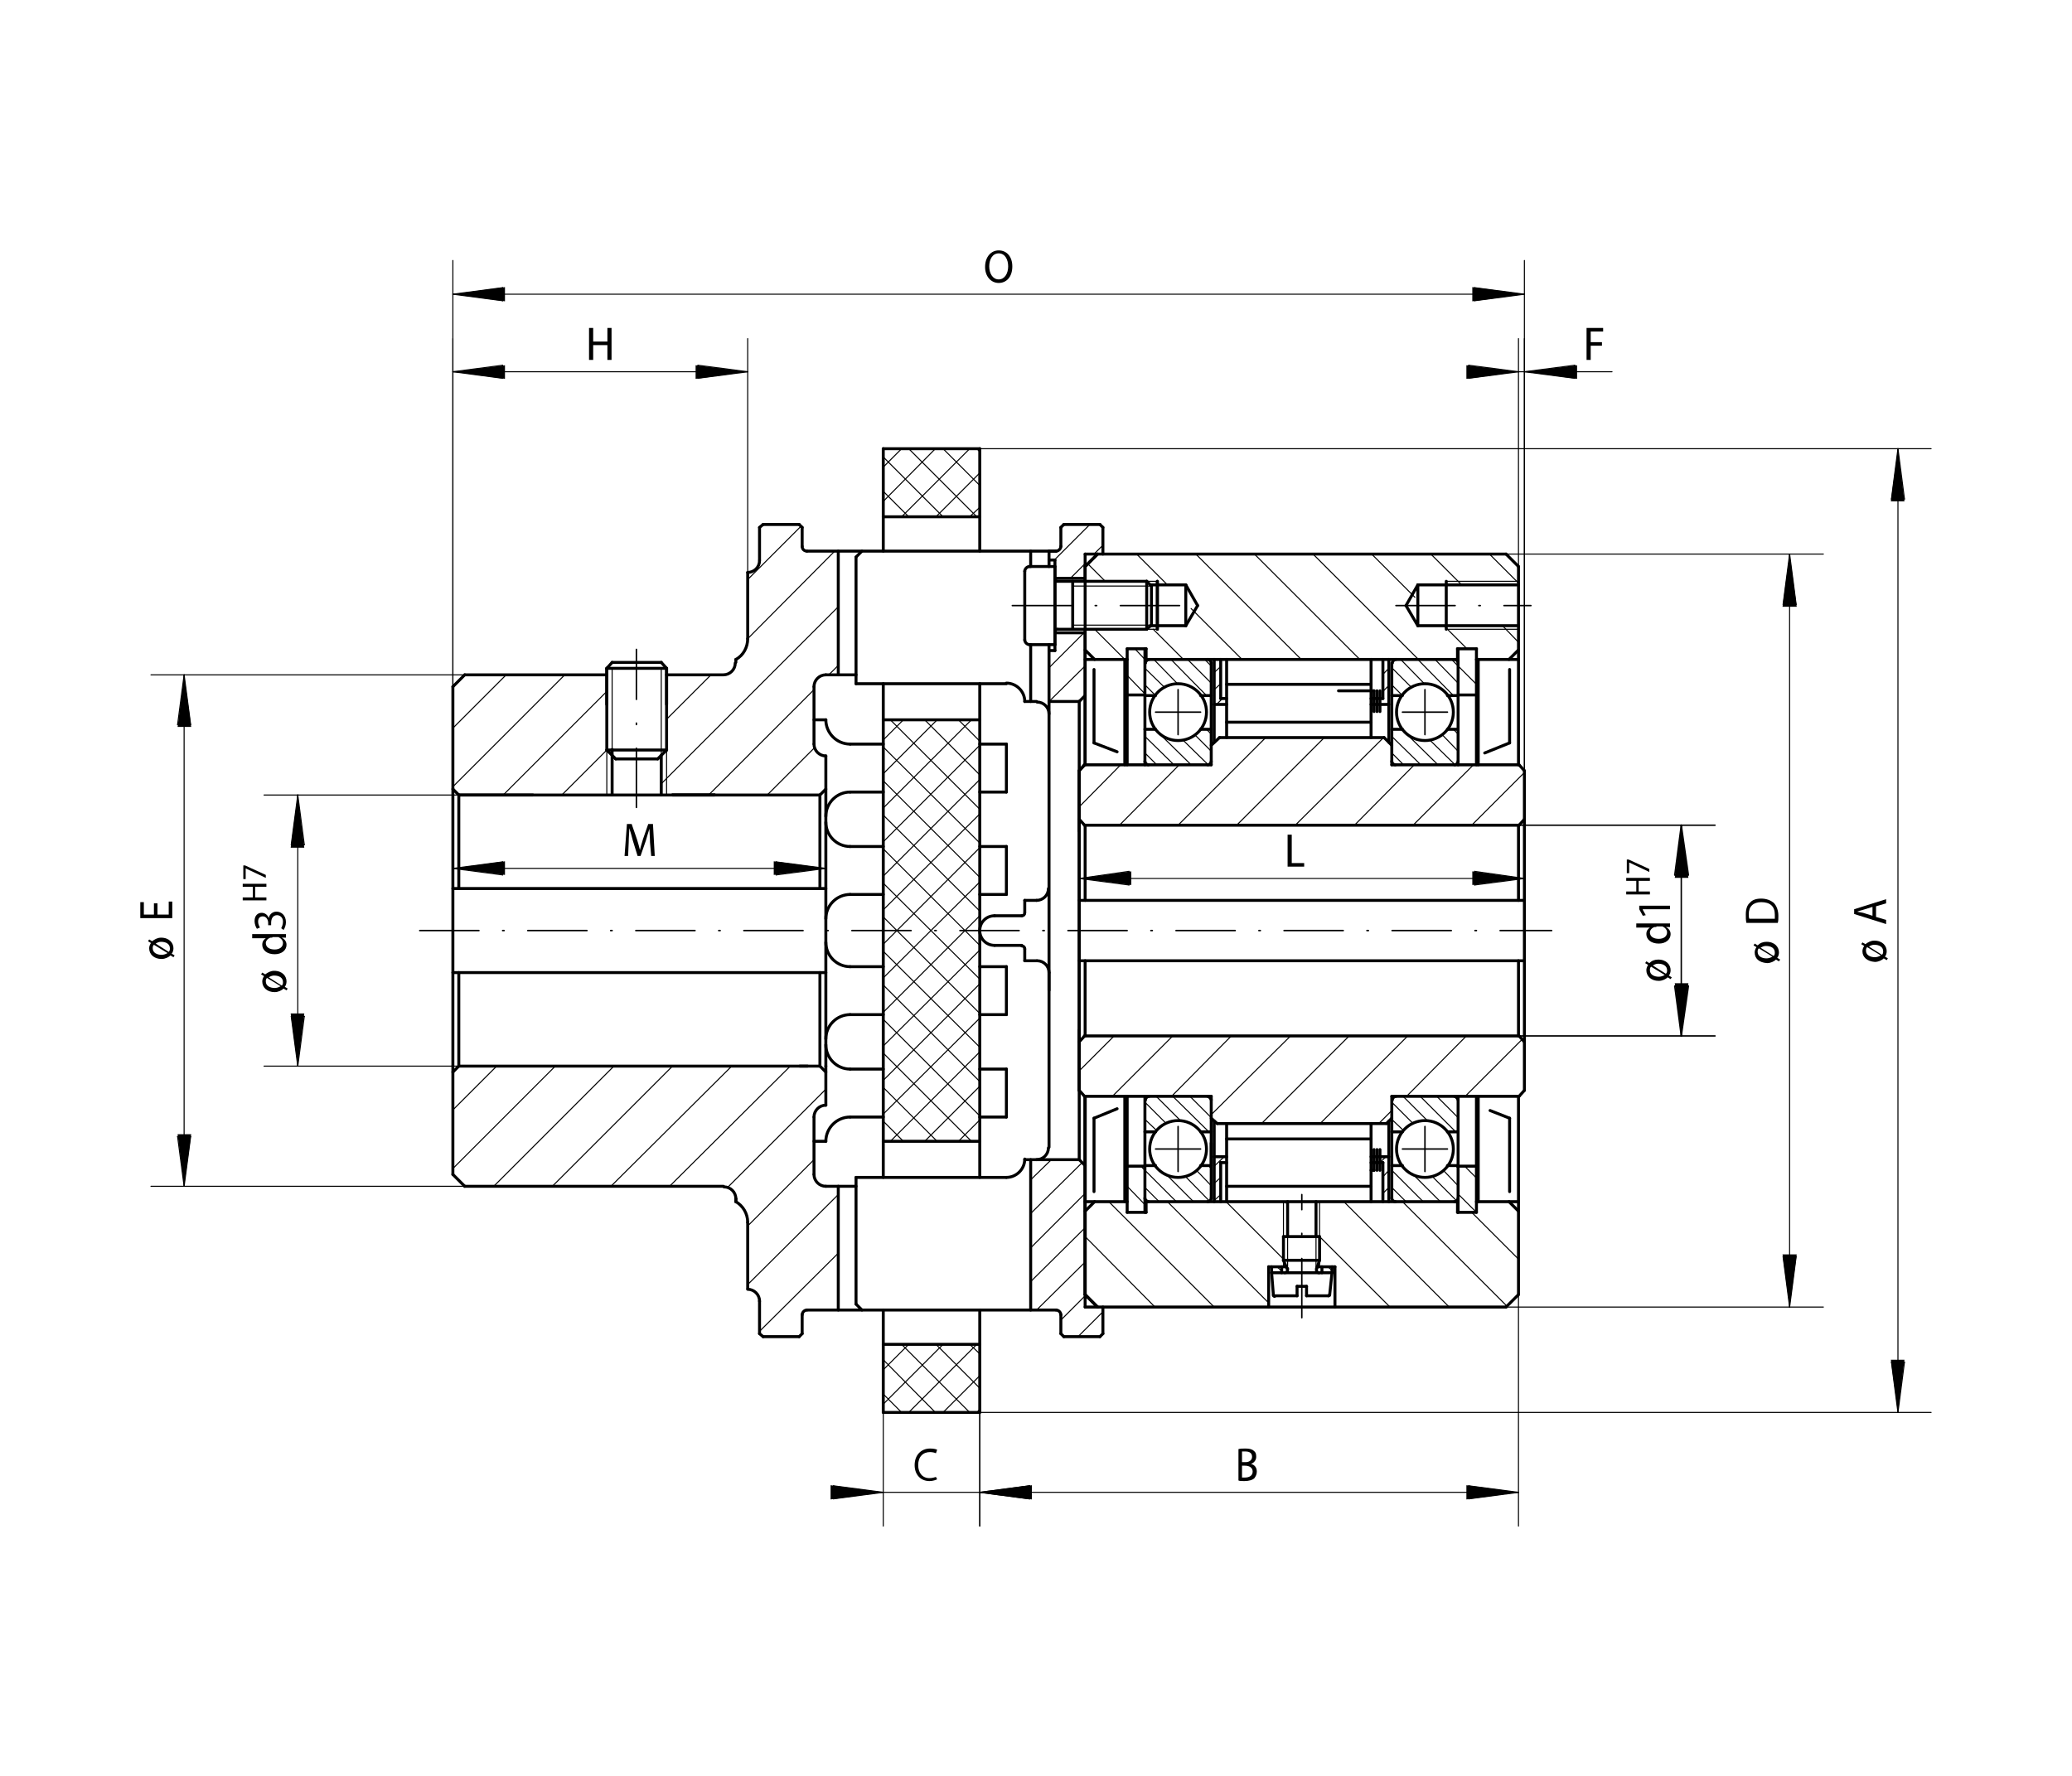 <?xml version="1.0" encoding="utf-8"?>
<!-- Generator: Adobe Illustrator 16.0.4, SVG Export Plug-In . SVG Version: 6.00 Build 0)  -->
<!DOCTYPE svg PUBLIC "-//W3C//DTD SVG 1.1//EN" "http://www.w3.org/Graphics/SVG/1.1/DTD/svg11.dtd">
<svg version="1.1" id="Ebene_1" xmlns="http://www.w3.org/2000/svg" xmlns:xlink="http://www.w3.org/1999/xlink" x="0px" y="0px"
	 width="350px" height="300px" viewBox="122.5 271 350 300" style="enable-background:new 122.5 271 350 300;" xml:space="preserve"
	>
<style type="text/css">
<![CDATA[
	.st0{fill:none;stroke:#000000;stroke-width:0.176;stroke-linecap:round;stroke-linejoin:round;}
	.st1{fill:none;stroke:#000000;stroke-width:0.25;stroke-linecap:round;stroke-linejoin:round;stroke-dasharray:10,4,0.25,4;}
	.st2{fill:none;stroke:#000000;stroke-width:0.24;stroke-linecap:round;stroke-linejoin:round;}
	.st3{fill:none;stroke:#000000;stroke-width:0.5;stroke-linecap:round;stroke-linejoin:round;}
]]>
</style>
<g id="_x0032_00">
	<line class="st3" x1="316.1" y1="382.4" x2="368.7" y2="382.4"/>
	<line class="st3" x1="368.8" y1="388.4" x2="371.9" y2="388.4"/>
	<line class="st3" x1="312.9" y1="388.4" x2="315.9" y2="388.4"/>
	<line class="st3" x1="315.9" y1="400.2" x2="315.9" y2="380.6"/>
	<line class="st3" x1="368.8" y1="400.2" x2="368.8" y2="380.6"/>
	<line class="st3" x1="305.8" y1="382.4" x2="312.9" y2="382.4"/>
	<line class="st3" x1="312.9" y1="380.6" x2="316.1" y2="380.6"/>
	<line class="st3" x1="368.7" y1="380.6" x2="371.9" y2="380.6"/>
	<line class="st3" x1="316.1" y1="382.6" x2="316.1" y2="380.6"/>
	<line class="st3" x1="368.7" y1="382.6" x2="368.7" y2="380.6"/>
	<line class="st3" x1="312.9" y1="400.2" x2="312.9" y2="380.6"/>
	<line class="st3" x1="371.9" y1="400.2" x2="371.9" y2="380.6"/>
	<line class="st3" x1="377.4" y1="382.4" x2="379" y2="380.8"/>
	<line class="st3" x1="305.8" y1="380.8" x2="307.4" y2="382.4"/>
	<line class="st3" x1="305.8" y1="366.7" x2="307.9" y2="364.6"/>
	<line class="st3" x1="371.9" y1="382.4" x2="379" y2="382.4"/>
	<line class="st3" x1="305.8" y1="364.6" x2="376.9" y2="364.6"/>
	<line class="st3" x1="304.8" y1="401.2" x2="305.7" y2="400.2"/>
	<line class="st3" x1="356.3" y1="395.6" x2="357.6" y2="396.9"/>
	<line class="st3" x1="379.1" y1="400.2" x2="380" y2="401.2"/>
	<line class="st3" x1="305.7" y1="400.2" x2="327.1" y2="400.2"/>
	<line class="st3" x1="327.1" y1="400.2" x2="327.1" y2="383"/>
	<line class="st3" x1="357.6" y1="400.2" x2="357.6" y2="383"/>
	<line class="st3" x1="328.5" y1="395.6" x2="356.3" y2="395.6"/>
	<line class="st3" x1="357.6" y1="400.2" x2="379.1" y2="400.2"/>
	<line class="st1" x1="193.4" y1="428.2" x2="384.6" y2="428.2"/>
	<line class="st3" x1="304.8" y1="411.4" x2="304.8" y2="401.2"/>
	<line class="st3" x1="380" y1="446" x2="380" y2="410.4"/>
	<line class="st3" x1="367" y1="388.5" x2="368.8" y2="388.5"/>
	<line class="st3" x1="357.6" y1="388.5" x2="359.4" y2="388.5"/>
	<line class="st3" x1="367" y1="394.2" x2="368.8" y2="394.2"/>
	<line class="st3" x1="357.6" y1="394.2" x2="359.4" y2="394.2"/>
	<line class="st1" x1="359.4" y1="391.3" x2="367" y2="391.3"/>
	<line class="st1" x1="363.2" y1="395.1" x2="363.2" y2="387.5"/>
	<path class="st3" d="M368.8,383c0-0.3-0.3-0.6-0.6-0.6"/>
	<path class="st3" d="M358.3,382.4c-0.3,0-0.6,0.3-0.6,0.6"/>
	<path class="st3" d="M368.2,400.2c0.3,0,0.6-0.3,0.6-0.6"/>
	<path class="st3" d="M357.6,399.6c0,0.3,0.3,0.6,0.6,0.6"/>
	<circle class="st3" cx="363.2" cy="391.3" r="4.8"/>
	<line class="st3" x1="325.3" y1="388.5" x2="327.1" y2="388.5"/>
	<line class="st3" x1="315.9" y1="388.5" x2="317.7" y2="388.5"/>
	<line class="st3" x1="325.3" y1="394.2" x2="327.1" y2="394.2"/>
	<line class="st3" x1="315.9" y1="394.2" x2="317.7" y2="394.2"/>
	<line class="st1" x1="317.7" y1="391.3" x2="325.3" y2="391.3"/>
	<line class="st1" x1="321.5" y1="395.1" x2="321.5" y2="387.5"/>
	<path class="st3" d="M327.1,383c0-0.3-0.3-0.6-0.6-0.6"/>
	<path class="st3" d="M316.6,382.4c-0.3,0-0.6,0.3-0.6,0.6"/>
	<path class="st3" d="M326.5,400.2c0.3,0,0.6-0.3,0.6-0.6"/>
	<path class="st3" d="M315.9,399.6c0,0.3,0.3,0.6,0.6,0.6"/>
	<circle class="st3" cx="321.5" cy="391.3" r="4.8"/>
	<line class="st3" x1="312.5" y1="400.2" x2="312.5" y2="382.4"/>
	<line class="st3" x1="357.1" y1="396.4" x2="357.1" y2="382.4"/>
	<line class="st3" x1="327.6" y1="396.4" x2="327.6" y2="382.4"/>
	<line class="st3" x1="356.1" y1="389" x2="356.1" y2="382.4"/>
	<line class="st3" x1="327.6" y1="390" x2="329.7" y2="390"/>
	<line class="st3" x1="328.7" y1="389" x2="329.7" y2="389"/>
	<line class="st3" x1="354.1" y1="395.6" x2="354.1" y2="382.4"/>
	<line class="st3" x1="329.7" y1="395.6" x2="329.7" y2="382.4"/>
	<line class="st3" x1="354.1" y1="389" x2="356.1" y2="389"/>
	<line class="st3" x1="354.1" y1="390" x2="357.1" y2="390"/>
	<line class="st3" x1="329.7" y1="393" x2="354.1" y2="393"/>
	<line class="st3" x1="355.6" y1="391.2" x2="355.6" y2="387.7"/>
	<line class="st3" x1="328.7" y1="389" x2="328.7" y2="382.4"/>
	<line class="st3" x1="348.6" y1="387.7" x2="354.6" y2="387.7"/>
	<line class="st3" x1="357.6" y1="456.2" x2="379.1" y2="456.2"/>
	<line class="st3" x1="357.6" y1="473.4" x2="357.6" y2="456.2"/>
	<line class="st3" x1="327.1" y1="473.4" x2="327.1" y2="456.2"/>
	<line class="st3" x1="305.7" y1="456.2" x2="327.1" y2="456.2"/>
	<line class="st3" x1="379.1" y1="456.2" x2="380" y2="455.2"/>
	<line class="st3" x1="356.7" y1="460.8" x2="357.6" y2="459.9"/>
	<line class="st3" x1="304.8" y1="455.2" x2="305.7" y2="456.2"/>
	<line class="st3" x1="305.8" y1="489.7" x2="305.8" y2="456.2"/>
	<line class="st3" x1="379" y1="489.7" x2="379" y2="456.2"/>
	<line class="st3" x1="305.8" y1="491.8" x2="376.9" y2="491.8"/>
	<line class="st3" x1="371.9" y1="474" x2="379" y2="474"/>
	<line class="st3" x1="305.8" y1="489.7" x2="307.9" y2="491.8"/>
	<line class="st3" x1="305.8" y1="475.6" x2="307.4" y2="474"/>
	<line class="st3" x1="377.4" y1="474" x2="379" y2="475.6"/>
	<line class="st3" x1="371.9" y1="475.8" x2="371.9" y2="456.2"/>
	<line class="st3" x1="312.9" y1="475.8" x2="312.9" y2="456.2"/>
	<line class="st3" x1="368.7" y1="475.8" x2="368.7" y2="473.8"/>
	<line class="st3" x1="316.1" y1="475.8" x2="316.1" y2="473.8"/>
	<line class="st3" x1="368.7" y1="475.8" x2="371.9" y2="475.8"/>
	<line class="st3" x1="312.9" y1="475.8" x2="316.1" y2="475.8"/>
	<line class="st3" x1="305.8" y1="474" x2="312.9" y2="474"/>
	<line class="st3" x1="368.8" y1="475.8" x2="368.8" y2="456.2"/>
	<line class="st3" x1="315.9" y1="475.8" x2="315.9" y2="456.2"/>
	<line class="st3" x1="312.9" y1="468" x2="315.9" y2="468"/>
	<line class="st3" x1="368.8" y1="468" x2="371.9" y2="468"/>
	<line class="st3" x1="316.1" y1="474" x2="368.8" y2="474"/>
	<line class="st3" x1="367" y1="467.9" x2="368.8" y2="467.9"/>
	<line class="st3" x1="357.6" y1="467.9" x2="359.4" y2="467.9"/>
	<line class="st3" x1="367" y1="462.2" x2="368.8" y2="462.2"/>
	<line class="st3" x1="357.6" y1="462.2" x2="359.4" y2="462.2"/>
	<line class="st1" x1="359.4" y1="465.1" x2="367" y2="465.1"/>
	<line class="st1" x1="363.2" y1="468.9" x2="363.2" y2="461.3"/>
	<path class="st3" d="M368.2,474c0.3,0,0.6-0.3,0.6-0.6"/>
	<path class="st3" d="M368.8,456.8c0-0.3-0.3-0.6-0.6-0.6"/>
	<path class="st3" d="M358.3,456.2c-0.3,0-0.6,0.3-0.6,0.6"/>
	<circle class="st3" cx="363.2" cy="465.1" r="4.8"/>
	<line class="st3" x1="325.3" y1="467.9" x2="327.1" y2="467.9"/>
	<line class="st3" x1="315.9" y1="467.9" x2="317.7" y2="467.9"/>
	<line class="st3" x1="325.3" y1="462.2" x2="327.1" y2="462.2"/>
	<line class="st3" x1="315.9" y1="462.2" x2="317.7" y2="462.2"/>
	<line class="st1" x1="317.7" y1="465.1" x2="325.3" y2="465.1"/>
	<line class="st1" x1="321.5" y1="468.9" x2="321.5" y2="461.3"/>
	<path class="st3" d="M326.5,474c0.3,0,0.6-0.3,0.6-0.6"/>
	<path class="st3" d="M315.9,473.4c0,0.3,0.3,0.6,0.6,0.6"/>
	<path class="st3" d="M327.1,456.8c0-0.3-0.3-0.6-0.6-0.6"/>
	<path class="st3" d="M316.6,456.2c-0.3,0-0.6,0.3-0.6,0.6"/>
	<circle class="st3" cx="321.5" cy="465.1" r="4.8"/>
	<line class="st3" x1="312.5" y1="474" x2="312.5" y2="456.2"/>
	<line class="st3" x1="305.8" y1="491.8" x2="305.8" y2="456.2"/>
	<line class="st3" x1="327.6" y1="474" x2="327.6" y2="460.4"/>
	<line class="st3" x1="357.1" y1="474" x2="357.1" y2="460.4"/>
	<line class="st3" x1="328.7" y1="474" x2="328.7" y2="467.4"/>
	<line class="st3" x1="356.1" y1="474" x2="356.1" y2="467.4"/>
	<line class="st3" x1="327.6" y1="466.4" x2="329.7" y2="466.4"/>
	<line class="st3" x1="328.7" y1="467.4" x2="329.7" y2="467.4"/>
	<line class="st3" x1="329.7" y1="474" x2="329.7" y2="460.8"/>
	<line class="st3" x1="354.1" y1="467.4" x2="356.1" y2="467.4"/>
	<line class="st3" x1="354.1" y1="466.4" x2="357.1" y2="466.4"/>
	<line class="st3" x1="329.7" y1="471.4" x2="354.1" y2="471.4"/>
	<line class="st3" x1="329.7" y1="463.4" x2="354.1" y2="463.4"/>
	<line class="st3" x1="355.6" y1="468.7" x2="355.6" y2="465.2"/>
	<line class="st3" x1="327.1" y1="467.6" x2="327.1" y2="464.1"/>
	<line class="st3" x1="372.2" y1="474" x2="372.2" y2="456.2"/>
	<line class="st3" x1="372.2" y1="400.2" x2="372.2" y2="382.4"/>
	<line class="st3" x1="379" y1="400.2" x2="379" y2="366.7"/>
	<line class="st3" x1="305.8" y1="400.2" x2="305.8" y2="366.7"/>
	<line class="st3" x1="377.5" y1="396.5" x2="377.5" y2="384.1"/>
	<line class="st3" x1="373.3" y1="398.2" x2="377.5" y2="396.5"/>
	<line class="st3" x1="307.3" y1="396.5" x2="307.3" y2="384.1"/>
	<line class="st3" x1="307.3" y1="396.5" x2="311.2" y2="398"/>
	<line class="st3" x1="377.5" y1="472.3" x2="377.5" y2="459.9"/>
	<line class="st3" x1="374.2" y1="458.6" x2="377.5" y2="459.9"/>
	<line class="st3" x1="307.3" y1="459.9" x2="311.2" y2="458.3"/>
	<line class="st3" x1="307.3" y1="472.3" x2="307.3" y2="459.9"/>
	<line class="st3" x1="305.7" y1="410.4" x2="379.1" y2="410.4"/>
	<line class="st3" x1="304.8" y1="423.1" x2="380" y2="423.1"/>
	<line class="st3" x1="379.1" y1="410.4" x2="380" y2="409.4"/>
	<line class="st3" x1="304.8" y1="409.4" x2="305.7" y2="410.4"/>
	<line class="st3" x1="379.1" y1="446" x2="380" y2="447"/>
	<line class="st3" x1="305.7" y1="446" x2="379.1" y2="446"/>
	<line class="st3" x1="304.8" y1="433.3" x2="380" y2="433.3"/>
	<line class="st3" x1="304.8" y1="447" x2="305.7" y2="446"/>
	<line class="st3" x1="336.8" y1="491.8" x2="336.8" y2="485"/>
	<line class="st3" x1="348" y1="491.8" x2="348" y2="485"/>
	<line class="st3" x1="337.3" y1="486" x2="347.5" y2="486"/>
	<line class="st3" x1="337.3" y1="486" x2="337.3" y2="485"/>
	<line class="st3" x1="347.5" y1="486" x2="347.5" y2="485"/>
	<line class="st3" x1="339" y1="486" x2="339" y2="485"/>
	<line class="st3" x1="345.8" y1="486" x2="345.8" y2="485"/>
	<line class="st3" x1="345" y1="485" x2="348" y2="485"/>
	<line class="st3" x1="345.4" y1="483.9" x2="345.4" y2="479.9"/>
	<line class="st0" x1="344.8" y1="485.5" x2="344.8" y2="479.9"/>
	<line class="st3" x1="339.3" y1="483.9" x2="339.3" y2="479.9"/>
	<line class="st0" x1="340" y1="485.5" x2="340" y2="479.9"/>
	<line class="st1" x1="342.4" y1="493.6" x2="342.4" y2="472.8"/>
	<line class="st3" x1="339.3" y1="479.9" x2="345.4" y2="479.9"/>
	<line class="st3" x1="337.8" y1="489.9" x2="341.6" y2="489.9"/>
	<line class="st3" x1="343.2" y1="489.9" x2="346.9" y2="489.9"/>
	<line class="st3" x1="343.2" y1="489.9" x2="343.2" y2="488.3"/>
	<line class="st3" x1="341.6" y1="489.9" x2="341.6" y2="488.3"/>
	<line class="st3" x1="341.6" y1="488.3" x2="343.2" y2="488.3"/>
	<line class="st3" x1="339.3" y1="483.9" x2="345.4" y2="483.9"/>
	<path class="st3" d="M344.9,485.3c-0.1,0.3,0,0.6,0.3,0.7c0.1,0,0.1,0,0.2,0"/>
	<path class="st3" d="M339.5,486c0.3,0,0.5-0.2,0.5-0.5c0-0.1,0-0.1,0-0.2"/>
	<line class="st3" x1="344.9" y1="485.3" x2="345.4" y2="483.9"/>
	<line class="st3" x1="339.3" y1="483.9" x2="339.9" y2="485.3"/>
	<line class="st3" x1="337.3" y1="486" x2="337.6" y2="489.8"/>
	<line class="st3" x1="347.1" y1="489.8" x2="347.5" y2="486"/>
	<path class="st3" d="M346.9,489.9c0.1,0,0.2-0.1,0.2-0.2"/>
	<path class="st3" d="M337.6,489.8c0,0.1,0.1,0.2,0.2,0.2"/>
	<line class="st3" x1="336.8" y1="485" x2="339.8" y2="485"/>
	<line class="st0" x1="339.3" y1="479.9" x2="339.3" y2="474"/>
	<line class="st3" x1="340" y1="479.9" x2="340" y2="474"/>
	<line class="st3" x1="344.8" y1="479.9" x2="344.8" y2="474"/>
	<line class="st0" x1="345.4" y1="479.9" x2="345.4" y2="474"/>
	<line class="st0" x1="345.4" y1="485" x2="345.4" y2="483.9"/>
	<line class="st0" x1="339.3" y1="485" x2="339.3" y2="483.9"/>
	<g>
		<path d="M397.2,421.6h1.7v-1.8h-1.7v-0.5h4v0.5h-1.9v1.8h1.9v0.5h-4V421.6z"/>
		<path d="M397.3,416.2h0.3l3.5,1.6v0.5l-3.4-1.6h0v1.8h-0.4V416.2z"/>
	</g>
	<line class="st3" x1="304.8" y1="455.2" x2="304.8" y2="445"/>
	<line class="st3" x1="329.7" y1="386.6" x2="354.1" y2="386.6"/>
	<line class="st3" x1="327.1" y1="396.9" x2="328.5" y2="395.6"/>
	<line class="st3" x1="327.1" y1="459.9" x2="328.1" y2="460.8"/>
	<line class="st3" x1="354.1" y1="474" x2="354.1" y2="460.8"/>
	<path class="st3" d="M357.6,473.4c0,0.3,0.3,0.6,0.6,0.6"/>
	<line class="st3" x1="328.1" y1="460.8" x2="356.7" y2="460.8"/>
	<line class="st3" x1="380" y1="455.2" x2="380" y2="446"/>
	<line class="st3" x1="380" y1="410.4" x2="380" y2="401.2"/>
	<line class="st3" x1="376.9" y1="364.6" x2="379" y2="366.7"/>
	<line class="st3" x1="376.9" y1="491.8" x2="379" y2="489.7"/>
	<line class="st3" x1="316.8" y1="369.8" x2="322.8" y2="369.8"/>
	<line class="st3" x1="316.8" y1="376.7" x2="322.8" y2="376.7"/>
	<line class="st3" x1="318" y1="377.3" x2="318" y2="369.2"/>
	<line class="st3" x1="322.8" y1="376.7" x2="322.8" y2="369.8"/>
	<line class="st3" x1="322.8" y1="369.8" x2="324.8" y2="373.3"/>
	<line class="st3" x1="322.8" y1="376.7" x2="324.8" y2="373.3"/>
	<line class="st0" x1="366.8" y1="369.2" x2="379" y2="369.2"/>
	<line class="st3" x1="362" y1="369.8" x2="379" y2="369.8"/>
	<line class="st3" x1="366.8" y1="377.3" x2="366.8" y2="369.2"/>
	<line class="st3" x1="362" y1="376.7" x2="362" y2="369.8"/>
	<line class="st3" x1="360" y1="373.3" x2="362" y2="369.8"/>
	<line class="st3" x1="360" y1="373.3" x2="362" y2="376.7"/>
	<line class="st1" x1="358.3" y1="373.3" x2="381.1" y2="373.3"/>
	<line class="st3" x1="362" y1="376.7" x2="379" y2="376.7"/>
	<line class="st0" x1="366.8" y1="377.3" x2="379" y2="377.3"/>
	<path class="st3" d="M260,396.7c0,1.1,0.9,2,2,2"/>
	<path class="st3" d="M246.8,382.4c1.3-0.7,2-2.1,2-3.5"/>
	<line class="st3" x1="262" y1="457.7" x2="262" y2="451.1"/>
	<path class="st3" d="M262,457.7c-1.1,0-2,0.9-2,2"/>
	<path class="st3" d="M248.8,367.7c1.1,0,2-0.9,2-2"/>
	<path class="st3" d="M250.8,490.8c0-1.1-0.9-2-2-2"/>
	<line class="st3" x1="201" y1="385" x2="225" y2="385"/>
	<line class="st3" x1="246.8" y1="382.9" x2="246.8" y2="382.4"/>
	<line class="st3" x1="199" y1="387" x2="201" y2="385"/>
	<line class="st3" x1="199" y1="469.4" x2="199" y2="451.1"/>
	<line class="st3" x1="201" y1="471.4" x2="244.7" y2="471.4"/>
	<line class="st3" x1="246.8" y1="474" x2="246.8" y2="473.5"/>
	<line class="st3" x1="199" y1="469.4" x2="201" y2="471.4"/>
	<path class="st3" d="M246.8,473.5c0-1.1-0.9-2-2-2"/>
	<path class="st3" d="M248.8,477.5c0-1.5-0.8-2.8-2-3.5"/>
	<line class="st3" x1="248.8" y1="488.7" x2="248.8" y2="477.5"/>
	<line class="st3" x1="250.8" y1="365.6" x2="250.8" y2="360.1"/>
	<line class="st3" x1="258" y1="363.3" x2="258" y2="360.1"/>
	<line class="st3" x1="251.4" y1="359.6" x2="257.5" y2="359.6"/>
	<line class="st3" x1="258.8" y1="364.1" x2="300.9" y2="364.1"/>
	<line class="st3" x1="250.8" y1="360.1" x2="251.4" y2="359.6"/>
	<line class="st3" x1="257.5" y1="359.6" x2="258" y2="360.1"/>
	<line class="st3" x1="258.8" y1="492.3" x2="300.9" y2="492.3"/>
	<line class="st3" x1="258" y1="496.3" x2="258" y2="493.1"/>
	<line class="st3" x1="257.5" y1="496.8" x2="258" y2="496.3"/>
	<line class="st3" x1="251.4" y1="496.8" x2="257.5" y2="496.8"/>
	<line class="st3" x1="250.8" y1="496.3" x2="251.4" y2="496.8"/>
	<line class="st3" x1="250.8" y1="496.3" x2="250.8" y2="490.8"/>
	<line class="st3" x1="248.8" y1="378.9" x2="248.8" y2="367.7"/>
	<line class="st3" x1="260" y1="396.7" x2="260" y2="387"/>
	<line class="st1" x1="230" y1="407.4" x2="230" y2="380.7"/>
	<line class="st3" x1="235.1" y1="390" x2="235.1" y2="384"/>
	<line class="st3" x1="225" y1="390" x2="225" y2="384"/>
	<line class="st3" x1="246.8" y1="474" x2="246.8" y2="473.5"/>
	<path class="st3" d="M258.8,492.3c-0.4,0-0.8,0.4-0.8,0.8"/>
	<path class="st3" d="M258,363.3c0,0.5,0.4,0.8,0.8,0.8"/>
	<line class="st3" x1="267.1" y1="491.3" x2="268.1" y2="492.3"/>
	<line class="st3" x1="267.1" y1="469.9" x2="292.5" y2="469.9"/>
	<line class="st3" x1="301.7" y1="363.3" x2="301.7" y2="360.1"/>
	<line class="st3" x1="302.2" y1="359.6" x2="308.3" y2="359.6"/>
	<line class="st3" x1="299.7" y1="364.1" x2="300.9" y2="364.1"/>
	<line class="st3" x1="308.3" y1="359.6" x2="308.8" y2="360.1"/>
	<line class="st3" x1="301.7" y1="360.1" x2="302.2" y2="359.6"/>
	<line class="st3" x1="299.7" y1="464.8" x2="299.7" y2="435.3"/>
	<line class="st3" x1="295.6" y1="425.1" x2="295.6" y2="423.1"/>
	<line class="st3" x1="295.6" y1="423.1" x2="297.6" y2="423.1"/>
	<line class="st3" x1="290.5" y1="425.7" x2="295.1" y2="425.7"/>
	<path class="st3" d="M290.5,425.7c-1.4,0-2.5,1.1-2.5,2.5s1.1,2.5,2.5,2.5"/>
	<line class="st3" x1="290.5" y1="430.7" x2="295.1" y2="430.7"/>
	<line class="st3" x1="295.6" y1="433.3" x2="295.6" y2="431.3"/>
	<line class="st3" x1="295.6" y1="433.3" x2="297.6" y2="433.3"/>
	<path class="st3" d="M297.6,466.9c1.1,0,2-0.9,2-2"/>
	<line class="st3" x1="267.1" y1="491.3" x2="267.1" y2="469.9"/>
	<line class="st3" x1="301.7" y1="496.3" x2="301.7" y2="493.1"/>
	<line class="st3" x1="301.7" y1="496.3" x2="302.2" y2="496.8"/>
	<line class="st3" x1="302.2" y1="496.8" x2="308.3" y2="496.8"/>
	<line class="st3" x1="308.3" y1="496.8" x2="308.8" y2="496.3"/>
	<line class="st3" x1="308.8" y1="496.3" x2="308.8" y2="491.8"/>
	<path class="st3" d="M295.1,425.7c0.3,0,0.5-0.2,0.5-0.5"/>
	<path class="st3" d="M295.6,431.3c0-0.3-0.2-0.5-0.5-0.5"/>
	<path class="st3" d="M301.7,493.1c0-0.4-0.4-0.8-0.8-0.8"/>
	<path class="st3" d="M300.9,364.1c0.4,0,0.8-0.4,0.8-0.8"/>
	<path class="st3" d="M292.5,469.9c1.7,0,3.1-1.4,3.1-3.1"/>
	<line class="st3" x1="299.7" y1="389.5" x2="304.8" y2="389.5"/>
	<line class="st3" x1="295.6" y1="466.9" x2="304.8" y2="466.9"/>
	<path class="st3" d="M297.6,423.1c1.1,0,2-0.9,2-2"/>
	<path class="st3" d="M299.7,435.3c0-1.1-0.9-2-2-2"/>
	<line class="st3" x1="304.8" y1="389.5" x2="305.8" y2="388.5"/>
	<line class="st3" x1="304.8" y1="466.9" x2="305.8" y2="467.9"/>
	<line class="st3" x1="304.8" y1="466.9" x2="304.8" y2="389.5"/>
	<line class="st3" x1="300.7" y1="368.7" x2="305.8" y2="368.7"/>
	<line class="st3" x1="300.7" y1="377.9" x2="305.8" y2="377.9"/>
	<line class="st3" x1="300.7" y1="380.9" x2="300.7" y2="365.6"/>
	<line class="st3" x1="299.7" y1="365.6" x2="300.7" y2="365.6"/>
	<line class="st3" x1="299.7" y1="380.9" x2="300.7" y2="380.9"/>
	<line class="st3" x1="296.6" y1="492.3" x2="296.6" y2="466.9"/>
	<line class="st3" x1="304.8" y1="455.2" x2="304.8" y2="401.2"/>
	<line class="st3" x1="304.8" y1="401.2" x2="305.7" y2="400.2"/>
	<line class="st3" x1="305.8" y1="366.7" x2="307.9" y2="364.6"/>
	<line class="st0" x1="305.8" y1="369.2" x2="318" y2="369.2"/>
	<line class="st1" x1="293.5" y1="373.3" x2="325.6" y2="373.3"/>
	<line class="st0" x1="316.2" y1="377.3" x2="318" y2="377.3"/>
	<line class="st3" x1="318" y1="377.3" x2="318" y2="369.2"/>
	<line class="st3" x1="305.8" y1="489.7" x2="305.8" y2="456.2"/>
	<line class="st3" x1="305.8" y1="489.7" x2="307.9" y2="491.8"/>
	<line class="st3" x1="305.8" y1="400.2" x2="305.8" y2="377.3"/>
	<line class="st3" x1="308.8" y1="364.6" x2="308.8" y2="360.1"/>
	<path class="st3" d="M295.6,389.5c0-1.7-1.4-3.1-3.1-3.1"/>
	<line class="st3" x1="267.1" y1="386.5" x2="267.1" y2="365.1"/>
	<line class="st3" x1="267.1" y1="386.5" x2="292.5" y2="386.5"/>
	<line class="st3" x1="267.1" y1="365.1" x2="268.1" y2="364.1"/>
	<line class="st3" x1="296.6" y1="389.5" x2="296.6" y2="379.9"/>
	<path class="st3" d="M299.7,391.6c0-1.1-0.9-2-2-2"/>
	<line class="st3" x1="295.6" y1="389.5" x2="297.6" y2="389.5"/>
	<line class="st3" x1="296.6" y1="366.7" x2="296.6" y2="364.1"/>
	<line class="st3" x1="299.7" y1="366.7" x2="299.7" y2="364.1"/>
	<line class="st3" x1="296.4" y1="379.9" x2="300.7" y2="379.9"/>
	<line class="st3" x1="300.7" y1="379.9" x2="300.7" y2="366.7"/>
	<line class="st3" x1="301.1" y1="377.3" x2="316.2" y2="377.3"/>
	<line class="st3" x1="295.6" y1="379.1" x2="295.6" y2="367.5"/>
	<line class="st3" x1="303.7" y1="377.3" x2="303.7" y2="369.2"/>
	<line class="st3" x1="316.2" y1="377.3" x2="317" y2="376.6"/>
	<line class="st0" x1="303.7" y1="376.6" x2="317" y2="376.6"/>
	<line class="st3" x1="317" y1="376.6" x2="317" y2="370"/>
	<line class="st3" x1="316.2" y1="377.3" x2="316.2" y2="369.2"/>
	<line class="st3" x1="316.2" y1="369.2" x2="317" y2="370"/>
	<line class="st3" x1="301.1" y1="369.2" x2="316.2" y2="369.2"/>
	<line class="st3" x1="296.4" y1="366.7" x2="300.7" y2="366.7"/>
	<line class="st0" x1="303.7" y1="370" x2="317" y2="370"/>
	<path class="st3" d="M295.6,379.1c0,0.4,0.4,0.8,0.8,0.8"/>
	<path class="st3" d="M301.1,377.3c-0.2,0-0.4,0.2-0.4,0.4"/>
	<path class="st3" d="M300.7,368.8c0,0.2,0.2,0.4,0.4,0.4"/>
	<path class="st3" d="M296.4,366.7c-0.4,0-0.8,0.4-0.8,0.8"/>
	<line class="st3" x1="305.8" y1="369.2" x2="305.8" y2="364.6"/>
	<line class="st3" x1="288" y1="509.6" x2="288" y2="492.3"/>
	<line class="st3" x1="271.7" y1="509.6" x2="271.7" y2="492.3"/>
	<line class="st3" x1="271.7" y1="346.8" x2="288" y2="346.8"/>
	<line class="st3" x1="271.7" y1="509.6" x2="288" y2="509.6"/>
	<line class="st3" x1="271.7" y1="392.6" x2="288" y2="392.6"/>
	<line class="st3" x1="271.7" y1="463.8" x2="288" y2="463.8"/>
	<line class="st3" x1="271.7" y1="358.3" x2="288" y2="358.3"/>
	<line class="st3" x1="271.7" y1="498.1" x2="288" y2="498.1"/>
	<line class="st3" x1="288" y1="364.1" x2="288" y2="346.8"/>
	<line class="st3" x1="271.7" y1="364.1" x2="271.7" y2="346.8"/>
	<line class="st3" x1="288" y1="469.9" x2="288" y2="386.5"/>
	<line class="st3" x1="271.7" y1="469.9" x2="271.7" y2="386.5"/>
	<line class="st3" x1="288" y1="396.7" x2="292.5" y2="396.7"/>
	<line class="st3" x1="288" y1="404.8" x2="292.5" y2="404.8"/>
	<line class="st3" x1="288" y1="422.1" x2="292.5" y2="422.1"/>
	<line class="st3" x1="288" y1="414" x2="292.5" y2="414"/>
	<line class="st3" x1="292.5" y1="404.8" x2="292.5" y2="396.7"/>
	<line class="st3" x1="292.5" y1="422.1" x2="292.5" y2="414"/>
	<line class="st3" x1="262" y1="385" x2="267.1" y2="385"/>
	<path class="st3" d="M262,385c-1.1,0-2,0.9-2,2"/>
	<line class="st3" x1="264.1" y1="385" x2="264.1" y2="364.1"/>
	<line class="st3" x1="264.1" y1="492.3" x2="264.1" y2="471.4"/>
	<line class="st3" x1="262" y1="471.4" x2="267.1" y2="471.4"/>
	<path class="st3" d="M260,469.4c0,1.1,0.9,2,2,2"/>
	<line class="st3" x1="260" y1="469.4" x2="260" y2="459.7"/>
	<path class="st3" d="M266.1,404.8c-2.2,0-4.1,1.8-4.1,4.1"/>
	<path class="st3" d="M262,392.6c0,2.2,1.8,4.1,4.1,4.1"/>
	<line class="st3" x1="260" y1="392.6" x2="262" y2="392.6"/>
	<line class="st3" x1="266.1" y1="396.7" x2="271.7" y2="396.7"/>
	<line class="st3" x1="266.1" y1="404.8" x2="271.7" y2="404.8"/>
	<line class="st3" x1="266.1" y1="414" x2="271.7" y2="414"/>
	<line class="st3" x1="266.1" y1="422.1" x2="271.7" y2="422.1"/>
	<line class="st3" x1="288" y1="434.3" x2="292.5" y2="434.3"/>
	<line class="st3" x1="292.5" y1="442.4" x2="292.5" y2="434.3"/>
	<line class="st3" x1="288" y1="442.4" x2="292.5" y2="442.4"/>
	<line class="st3" x1="288" y1="451.6" x2="292.5" y2="451.6"/>
	<line class="st3" x1="292.5" y1="459.7" x2="292.5" y2="451.6"/>
	<line class="st3" x1="288" y1="459.7" x2="292.5" y2="459.7"/>
	<line class="st3" x1="266.1" y1="459.7" x2="271.7" y2="459.7"/>
	<path class="st3" d="M266.1,459.7c-2.2,0-4.1,1.8-4.1,4.1"/>
	<line class="st3" x1="260" y1="463.8" x2="262" y2="463.8"/>
	<line class="st3" x1="266.1" y1="451.6" x2="271.7" y2="451.6"/>
	<path class="st3" d="M262,447.5c0,2.2,1.8,4.1,4.1,4.1"/>
	<line class="st3" x1="266.1" y1="442.4" x2="271.7" y2="442.4"/>
	<line class="st3" x1="266.1" y1="434.3" x2="271.7" y2="434.3"/>
	<line class="st3" x1="200" y1="405.3" x2="261" y2="405.3"/>
	<line class="st3" x1="257.6" y1="451.1" x2="258.9" y2="451.1"/>
	<line class="st3" x1="199" y1="421.1" x2="262" y2="421.1"/>
	<line class="st3" x1="199" y1="435.3" x2="262" y2="435.3"/>
	<line class="st3" x1="199" y1="404.3" x2="200" y2="405.3"/>
	<line class="st3" x1="199" y1="452.1" x2="200" y2="451.1"/>
	<line class="st3" x1="233.6" y1="399.2" x2="235.1" y2="397.7"/>
	<line class="st3" x1="235.1" y1="397.7" x2="235.1" y2="383.9"/>
	<line class="st3" x1="234.2" y1="382.9" x2="235.1" y2="383.9"/>
	<line class="st3" x1="225.9" y1="382.9" x2="234.2" y2="382.9"/>
	<line class="st3" x1="225" y1="383.9" x2="225.9" y2="382.9"/>
	<line class="st3" x1="225" y1="397.7" x2="225" y2="383.9"/>
	<line class="st3" x1="225" y1="397.7" x2="226.5" y2="399.2"/>
	<line class="st3" x1="236.1" y1="405.3" x2="243.2" y2="405.3"/>
	<line class="st0" x1="234.2" y1="398.6" x2="234.2" y2="383.9"/>
	<line class="st0" x1="225.9" y1="398.6" x2="225.9" y2="384"/>
	<line class="st3" x1="225" y1="383.9" x2="235.1" y2="383.9"/>
	<line class="st0" x1="235.1" y1="405.3" x2="235.1" y2="397.7"/>
	<line class="st3" x1="234.2" y1="405.3" x2="234.2" y2="398.6"/>
	<line class="st3" x1="225.9" y1="405.3" x2="225.9" y2="397.6"/>
	<line class="st0" x1="225" y1="405.3" x2="225" y2="397.7"/>
	<g>
		<path d="M163.5,422.6h1.7v-1.8h-1.7v-0.5h4v0.5h-1.9v1.8h1.9v0.5h-4V422.6L163.5,422.6z"/>
		<path d="M163.6,417.2h0.3l3.5,1.6v0.5l-3.4-1.6h0v1.8h-0.4V417.2L163.6,417.2z"/>
	</g>
	<line class="st3" x1="299.7" y1="438.3" x2="299.7" y2="379.9"/>
	<line class="st3" x1="262" y1="451.1" x2="262" y2="398.7"/>
	<line class="st3" x1="199" y1="451.1" x2="199" y2="387"/>
	<line class="st3" x1="200" y1="451.1" x2="261" y2="451.1"/>
	<line class="st3" x1="200" y1="405.3" x2="212.5" y2="405.3"/>
	<line class="st3" x1="236.1" y1="405.3" x2="243.2" y2="405.3"/>
	<line class="st3" x1="226.5" y1="399.2" x2="233.6" y2="399.2"/>
	<line class="st3" x1="225" y1="397.7" x2="235.1" y2="397.7"/>
	<line class="st3" x1="355.1" y1="391.2" x2="355.1" y2="387.7"/>
	<line class="st3" x1="354.6" y1="391.2" x2="354.6" y2="387.7"/>
	<line class="st3" x1="355.1" y1="468.7" x2="355.1" y2="465.2"/>
	<line class="st3" x1="354.6" y1="468.7" x2="354.6" y2="465.2"/>
	<line class="st3" x1="354.1" y1="468.7" x2="354.6" y2="468.7"/>
	<line class="st3" x1="379" y1="423.1" x2="379" y2="410.4"/>
	<line class="st3" x1="379" y1="446" x2="379" y2="433.3"/>
	<line class="st3" x1="305.8" y1="423.1" x2="305.8" y2="410.4"/>
	<line class="st3" x1="305.8" y1="446" x2="305.8" y2="433.3"/>
	<line class="st3" x1="200" y1="421.1" x2="200" y2="405.3"/>
	<line class="st3" x1="200" y1="451.1" x2="200" y2="435.3"/>
	<line class="st3" x1="261" y1="421.1" x2="261" y2="405.3"/>
	<line class="st3" x1="261" y1="451.1" x2="261" y2="435.3"/>
	<line class="st3" x1="261" y1="405.3" x2="262" y2="404.3"/>
	<line class="st3" x1="261" y1="451.1" x2="262" y2="452.1"/>
	<path class="st3" d="M266.1,422.1c-2.2,0-4.1,1.8-4.1,4.1"/>
	<path class="st3" d="M262,409.9c0,2.2,1.8,4.1,4.1,4.1"/>
	<path class="st3" d="M266.1,442.4c-2.2,0-4.1,1.8-4.1,4.1"/>
	<path class="st3" d="M262,430.2c0,2.2,1.8,4.1,4.1,4.1"/>
	<g>
		<line class="st0" x1="371.9" y1="386.6" x2="368.8" y2="383.5"/>
		<line class="st0" x1="371.9" y1="380.8" x2="371.7" y2="380.6"/>
	</g>
	<g>
		<line class="st0" x1="315.9" y1="388.2" x2="312.9" y2="385.1"/>
		<line class="st0" x1="315.9" y1="382.4" x2="314.2" y2="380.6"/>
	</g>
	<g>
		<line class="st0" x1="371.9" y1="475.8" x2="368.8" y2="472.7"/>
		<line class="st0" x1="371.9" y1="470" x2="369.9" y2="468"/>
	</g>
	<g>
		<line class="st0" x1="315.9" y1="474.5" x2="312.9" y2="471.4"/>
		<line class="st0" x1="315.9" y1="468.7" x2="315.2" y2="468"/>
	</g>
	<g>
		<line class="st0" x1="347.5" y1="485.6" x2="346.8" y2="485"/>
	</g>
	<g>
		<line class="st0" x1="339" y1="485.7" x2="338.2" y2="485"/>
	</g>
	<g>
		<line class="st0" x1="379" y1="366.7" x2="379" y2="328.2"/>
		<line class="st0" x1="380" y1="410.4" x2="380" y2="328.2"/>
		<line class="st0" x1="370.5" y1="333.8" x2="394.8" y2="333.8"/>
		<line class="st0" x1="370.6" y1="334.9" x2="379" y2="333.8"/>
		<line class="st0" x1="379" y1="333.8" x2="370.6" y2="332.7"/>
		<line class="st0" x1="370.6" y1="332.7" x2="370.6" y2="334.9"/>
		<line class="st0" x1="388.5" y1="332.7" x2="380" y2="333.8"/>
		<line class="st0" x1="380" y1="333.8" x2="388.5" y2="334.9"/>
		<line class="st0" x1="388.5" y1="334.9" x2="388.5" y2="332.7"/>
		<g>
			<path d="M390.6,326.4h2.7v0.6h-2.1v1.8h1.9v0.6h-1.9v2.4h-0.7V326.4z"/>
		</g>
	</g>
	<g>
		<line class="st2" x1="379.1" y1="446" x2="412.2" y2="446"/>
		<line class="st2" x1="379.1" y1="410.4" x2="412.2" y2="410.4"/>
		<line class="st2" x1="406.5" y1="446" x2="406.5" y2="410.4"/>
		<line class="st2" x1="405.4" y1="437.6" x2="406.5" y2="446"/>
		<line class="st2" x1="406.5" y1="446" x2="407.7" y2="437.6"/>
		<line class="st2" x1="407.7" y1="437.6" x2="405.4" y2="437.6"/>
		<line class="st2" x1="407.7" y1="418.8" x2="406.5" y2="410.4"/>
		<line class="st2" x1="406.5" y1="410.4" x2="405.4" y2="418.8"/>
		<line class="st2" x1="405.4" y1="418.8" x2="407.7" y2="418.8"/>
		<g>
			<path d="M400.6,434.9c0-0.3,0.1-0.6,0.3-0.9l-0.5-0.3l0.2-0.3l0.5,0.3c0.4-0.4,0.9-0.6,1.5-0.6c1.4,0,2.1,0.9,2.1,1.8
				c0,0.3-0.1,0.7-0.3,0.9l0.5,0.3l-0.2,0.3l-0.5-0.3c-0.3,0.3-0.9,0.6-1.5,0.6C401.4,436.7,400.6,435.9,400.6,434.9L400.6,434.9
				L400.6,434.9z M401.4,434.3c-0.2,0.2-0.2,0.4-0.2,0.6c0,0.8,0.8,1.1,1.5,1.1c0.3,0,0.7-0.1,1-0.3l0,0L401.4,434.3z M403.9,435.5
				c0.2-0.2,0.2-0.4,0.2-0.6c0-0.7-0.6-1.1-1.5-1.1c-0.3,0-0.6,0.1-0.9,0.3l0,0L403.9,435.5z"/>
		</g>
		<g>
			<path d="M398.9,427h4.7c0.3,0,0.7,0,1,0v0.6l-0.7,0v0c0.4,0.2,0.8,0.6,0.8,1.2c0,0.9-0.8,1.6-2,1.6c-1.3,0-2.1-0.7-2.1-1.6
				c0-0.6,0.3-0.9,0.6-1.1v0h-2.3V427z M402.3,427.6c-0.1,0-0.2,0-0.3,0c-0.4,0.1-0.8,0.5-0.8,0.9c0,0.7,0.6,1.1,1.5,1.1
				c0.8,0,1.4-0.4,1.4-1.1c0-0.4-0.3-0.8-0.8-1c-0.1,0-0.2,0-0.3,0H402.3z"/>
			<path d="M400,424.7L400,424.7l0.5,0.9l-0.5,0.1l-0.6-1.1V424h5.2v0.6H400L400,424.7z"/>
		</g>
	</g>
	<g>
		<line class="st0" x1="376.9" y1="491.8" x2="430.5" y2="491.8"/>
		<line class="st0" x1="376.9" y1="364.6" x2="430.5" y2="364.6"/>
		<line class="st0" x1="424.8" y1="491.8" x2="424.8" y2="364.6"/>
		<line class="st0" x1="423.7" y1="483.3" x2="424.8" y2="491.8"/>
		<line class="st0" x1="424.8" y1="491.8" x2="425.9" y2="483.3"/>
		<line class="st0" x1="425.9" y1="483.3" x2="423.7" y2="483.3"/>
		<line class="st0" x1="425.9" y1="373.1" x2="424.8" y2="364.6"/>
		<line class="st0" x1="424.8" y1="364.6" x2="423.7" y2="373.1"/>
		<line class="st0" x1="423.7" y1="373.1" x2="425.9" y2="373.1"/>
		<g>
			<path d="M418.9,431.9c0-0.3,0.1-0.6,0.3-0.9l-0.5-0.3l0.2-0.3l0.5,0.3c0.4-0.4,0.9-0.6,1.5-0.6c1.4,0,2.1,0.9,2.1,1.8
				c0,0.3-0.1,0.7-0.3,0.9l0.5,0.3l-0.2,0.3l-0.5-0.3c-0.3,0.3-0.9,0.6-1.5,0.6C419.6,433.6,418.9,432.9,418.9,431.9L418.9,431.9
				L418.9,431.9z M419.6,431.2c-0.2,0.2-0.2,0.4-0.2,0.6c0,0.8,0.8,1.1,1.5,1.1c0.3,0,0.7-0.1,1-0.3l0,0L419.6,431.2z M422.1,432.5
				c0.2-0.2,0.2-0.4,0.2-0.6c0-0.7-0.6-1.1-1.5-1.1c-0.3,0-0.6,0.1-0.9,0.3l0,0L422.1,432.5z"/>
		</g>
		<g>
			<path d="M417.5,426.9c-0.1-0.4-0.1-0.9-0.1-1.4c0-0.9,0.2-1.6,0.7-2c0.4-0.5,1.1-0.7,1.9-0.7c0.9,0,1.6,0.3,2.1,0.7
				c0.5,0.5,0.8,1.3,0.8,2.2c0,0.5,0,0.9-0.1,1.2H417.5L417.5,426.9z M422.3,426.2c0-0.2,0-0.4,0-0.7c0-1.4-0.8-2.1-2.3-2.1
				c-1.3,0-2.1,0.7-2.1,2c0,0.3,0,0.6,0.1,0.8H422.3L422.3,426.2z"/>
		</g>
	</g>
	<g>
		<line class="st0" x1="304.8" y1="411.4" x2="304.8" y2="425"/>
		<line class="st0" x1="304.8" y1="419.4" x2="380" y2="419.4"/>
		<line class="st0" x1="313.2" y1="418.2" x2="304.8" y2="419.4"/>
		<line class="st0" x1="304.8" y1="419.4" x2="313.2" y2="420.5"/>
		<line class="st0" x1="313.2" y1="420.5" x2="313.2" y2="418.2"/>
		<line class="st0" x1="371.6" y1="420.5" x2="380" y2="419.4"/>
		<line class="st0" x1="380" y1="419.4" x2="371.6" y2="418.2"/>
		<line class="st0" x1="371.6" y1="418.2" x2="371.6" y2="420.5"/>
		<g>
			<path d="M340,412h0.7v4.8h2.1v0.6H340L340,412L340,412z"/>
		</g>
	</g>
	<g>
		<line class="st0" x1="340" y1="474.4" x2="339.5" y2="474"/>
	</g>
	<g>
		<line class="st0" x1="328.7" y1="383.6" x2="327.6" y2="384.6"/>
		<line class="st0" x1="328.7" y1="386.5" x2="327.6" y2="387.5"/>
		<line class="st0" x1="329" y1="389" x2="328" y2="390"/>
	</g>
	<g>
		<line class="st0" x1="357.1" y1="383.9" x2="356.1" y2="384.9"/>
		<line class="st0" x1="357.1" y1="386.8" x2="356.1" y2="387.8"/>
		<line class="st0" x1="357.1" y1="389.6" x2="356.8" y2="390"/>
	</g>
	<g>
		<line class="st0" x1="356.6" y1="466.4" x2="355.6" y2="467.4"/>
		<line class="st0" x1="357.1" y1="468.7" x2="356.1" y2="469.8"/>
		<line class="st0" x1="357.1" y1="471.6" x2="356.1" y2="472.6"/>
	</g>
	<g>
		<line class="st0" x1="329.3" y1="466.4" x2="327.6" y2="468"/>
		<line class="st0" x1="328.7" y1="469.9" x2="327.6" y2="470.9"/>
		<line class="st0" x1="328.7" y1="472.8" x2="327.6" y2="473.8"/>
	</g>
	<g>
		<line class="st0" x1="300.1" y1="466.9" x2="296.6" y2="470.3"/>
		<line class="st0" x1="305.3" y1="467.4" x2="296.6" y2="476"/>
		<line class="st0" x1="305.8" y1="472.6" x2="296.6" y2="481.8"/>
		<line class="st0" x1="305.8" y1="478.4" x2="296.6" y2="487.5"/>
		<line class="st0" x1="305.8" y1="484.2" x2="297.6" y2="492.3"/>
		<line class="st0" x1="305.8" y1="489.9" x2="301.7" y2="494"/>
		<line class="st0" x1="308.8" y1="492.6" x2="304.6" y2="496.8"/>
	</g>
	<g>
		<line class="st0" x1="305.6" y1="377.9" x2="299.7" y2="383.8"/>
		<line class="st0" x1="305.8" y1="383.5" x2="299.7" y2="389.5"/>
	</g>
	<g>
		<line class="st0" x1="306.6" y1="359.6" x2="300.6" y2="365.6"/>
		<line class="st0" x1="308.8" y1="363.1" x2="307.3" y2="364.6"/>
		<line class="st0" x1="305.8" y1="366.2" x2="303.3" y2="368.7"/>
	</g>
	<g>
		<line class="st0" x1="276" y1="498.1" x2="271.7" y2="502.4"/>
		<line class="st0" x1="281.8" y1="498.1" x2="271.7" y2="508.2"/>
		<line class="st0" x1="287.5" y1="498.1" x2="276" y2="509.6"/>
		<line class="st0" x1="288" y1="503.4" x2="281.8" y2="509.6"/>
		<line class="st0" x1="288" y1="509.1" x2="287.5" y2="509.6"/>
	</g>
	<g>
		<line class="st0" x1="274.8" y1="509.6" x2="271.7" y2="506.5"/>
		<line class="st0" x1="280.5" y1="509.6" x2="271.7" y2="500.7"/>
		<line class="st0" x1="286.3" y1="509.6" x2="274.8" y2="498.1"/>
		<line class="st0" x1="288" y1="505.5" x2="280.6" y2="498.1"/>
		<line class="st0" x1="288" y1="499.7" x2="286.3" y2="498.1"/>
	</g>
	<g>
		<line class="st0" x1="275.1" y1="392.6" x2="271.7" y2="396"/>
		<line class="st0" x1="280.8" y1="392.6" x2="271.7" y2="401.7"/>
		<line class="st0" x1="286.6" y1="392.6" x2="271.7" y2="407.5"/>
		<line class="st0" x1="288" y1="396.9" x2="271.7" y2="413.2"/>
		<line class="st0" x1="288" y1="402.7" x2="271.7" y2="419"/>
		<line class="st0" x1="288" y1="408.5" x2="271.7" y2="424.7"/>
		<line class="st0" x1="288" y1="414.2" x2="271.7" y2="430.5"/>
		<line class="st0" x1="288" y1="420" x2="271.7" y2="436.2"/>
		<line class="st0" x1="288" y1="425.7" x2="271.7" y2="442"/>
		<line class="st0" x1="288" y1="431.5" x2="271.7" y2="447.7"/>
		<line class="st0" x1="288" y1="437.2" x2="271.7" y2="453.5"/>
		<line class="st0" x1="288" y1="443" x2="271.7" y2="459.2"/>
		<line class="st0" x1="288" y1="448.7" x2="272.9" y2="463.8"/>
		<line class="st0" x1="288" y1="454.5" x2="278.7" y2="463.8"/>
		<line class="st0" x1="288" y1="460.2" x2="284.4" y2="463.8"/>
	</g>
	<g>
		<line class="st0" x1="275.1" y1="463.8" x2="271.7" y2="460.4"/>
		<line class="st0" x1="280.8" y1="463.8" x2="271.7" y2="454.7"/>
		<line class="st0" x1="286.6" y1="463.8" x2="271.7" y2="448.9"/>
		<line class="st0" x1="288" y1="459.5" x2="271.7" y2="443.2"/>
		<line class="st0" x1="288" y1="453.7" x2="271.7" y2="437.4"/>
		<line class="st0" x1="288" y1="447.9" x2="271.7" y2="431.7"/>
		<line class="st0" x1="288" y1="442.2" x2="271.7" y2="425.9"/>
		<line class="st0" x1="288" y1="436.4" x2="271.7" y2="420.2"/>
		<line class="st0" x1="288" y1="430.7" x2="271.7" y2="414.4"/>
		<line class="st0" x1="288" y1="424.9" x2="271.7" y2="408.7"/>
		<line class="st0" x1="288" y1="419.2" x2="271.7" y2="402.9"/>
		<line class="st0" x1="288" y1="413.4" x2="271.7" y2="397.2"/>
		<line class="st0" x1="288" y1="407.7" x2="272.9" y2="392.6"/>
		<line class="st0" x1="288" y1="401.9" x2="278.7" y2="392.6"/>
		<line class="st0" x1="288" y1="396.2" x2="284.4" y2="392.6"/>
	</g>
	<g>
		<line class="st0" x1="274.8" y1="346.8" x2="271.7" y2="349.9"/>
		<line class="st0" x1="280.5" y1="346.8" x2="271.7" y2="355.7"/>
		<line class="st0" x1="286.3" y1="346.8" x2="274.8" y2="358.3"/>
		<line class="st0" x1="288" y1="350.9" x2="280.6" y2="358.3"/>
		<line class="st0" x1="288" y1="356.7" x2="286.3" y2="358.3"/>
	</g>
	<g>
		<line class="st0" x1="276" y1="358.3" x2="271.7" y2="354"/>
		<line class="st0" x1="281.8" y1="358.3" x2="271.7" y2="348.2"/>
		<line class="st0" x1="287.5" y1="358.3" x2="276" y2="346.8"/>
		<line class="st0" x1="288" y1="353" x2="281.8" y2="346.8"/>
		<line class="st0" x1="288" y1="347.3" x2="287.5" y2="346.8"/>
	</g>
	<g>
		<line class="st0" x1="199" y1="451.1" x2="199" y2="328.2"/>
		<line class="st0" x1="248.8" y1="367.7" x2="248.8" y2="328.2"/>
		<line class="st0" x1="199" y1="333.8" x2="248.8" y2="333.8"/>
		<line class="st0" x1="207.4" y1="332.7" x2="199" y2="333.8"/>
		<line class="st0" x1="199" y1="333.8" x2="207.4" y2="334.9"/>
		<line class="st0" x1="207.4" y1="334.9" x2="207.4" y2="332.7"/>
		<line class="st0" x1="240.4" y1="334.9" x2="248.8" y2="333.8"/>
		<line class="st0" x1="248.8" y1="333.8" x2="240.4" y2="332.7"/>
		<line class="st0" x1="240.4" y1="332.7" x2="240.4" y2="334.9"/>
		<g>
			<path d="M222.7,326.4v2.3h2.4v-2.3h0.7v5.4h-0.7v-2.5h-2.4v2.5h-0.7v-5.4H222.7z"/>
		</g>
	</g>
	<g>
		<line class="st0" x1="288" y1="509.6" x2="448.7" y2="509.6"/>
		<line class="st0" x1="288" y1="346.8" x2="448.7" y2="346.8"/>
		<line class="st0" x1="443.1" y1="509.6" x2="443.1" y2="346.8"/>
		<line class="st0" x1="442" y1="501.1" x2="443.1" y2="509.6"/>
		<line class="st0" x1="443.1" y1="509.6" x2="444.2" y2="501.1"/>
		<line class="st0" x1="444.2" y1="501.1" x2="442" y2="501.1"/>
		<line class="st0" x1="444.2" y1="355.3" x2="443.1" y2="346.8"/>
		<line class="st0" x1="443.1" y1="346.8" x2="442" y2="355.3"/>
		<line class="st0" x1="442" y1="355.3" x2="444.2" y2="355.3"/>
		<g>
			<path d="M437.1,431.7c0-0.3,0.1-0.6,0.3-0.9l-0.5-0.3l0.2-0.3l0.5,0.3c0.4-0.3,0.9-0.6,1.5-0.6c1.4,0,2.1,0.9,2.1,1.8
				c0,0.3-0.1,0.7-0.3,0.9l0.5,0.3l-0.2,0.3l-0.5-0.3c-0.3,0.3-0.9,0.6-1.5,0.6C437.9,433.4,437.1,432.7,437.1,431.7L437.1,431.7
				L437.1,431.7z M437.9,431c-0.2,0.2-0.2,0.4-0.2,0.6c0,0.8,0.8,1.1,1.5,1.1c0.3,0,0.7-0.1,1-0.3l0,0L437.9,431z M440.4,432.3
				c0.2-0.2,0.2-0.4,0.2-0.6c0-0.7-0.6-1.1-1.5-1.1c-0.3,0-0.6,0.1-0.9,0.3l0,0L440.4,432.3z"/>
		</g>
		<g>
			<path d="M439.4,425.9l1.7,0.5v0.7l-5.4-1.7v-0.8l5.4-1.7v0.7l-1.7,0.5V425.9z M438.8,424.2l-1.6,0.5c-0.4,0.1-0.7,0.2-1,0.3v0
				c0.3,0.1,0.6,0.1,1,0.2l1.6,0.5L438.8,424.2L438.8,424.2z"/>
		</g>
	</g>
	<g>
		<line class="st0" x1="257.6" y1="451.1" x2="167.1" y2="451.1"/>
		<line class="st0" x1="200" y1="405.3" x2="167.1" y2="405.3"/>
		<line class="st0" x1="172.8" y1="451.1" x2="172.8" y2="405.3"/>
		<line class="st0" x1="171.7" y1="442.7" x2="172.8" y2="451.1"/>
		<line class="st0" x1="172.8" y1="451.1" x2="173.9" y2="442.7"/>
		<line class="st0" x1="173.9" y1="442.7" x2="171.7" y2="442.7"/>
		<line class="st0" x1="173.9" y1="413.7" x2="172.8" y2="405.3"/>
		<line class="st0" x1="172.8" y1="405.3" x2="171.7" y2="413.7"/>
		<line class="st0" x1="171.7" y1="413.7" x2="173.9" y2="413.7"/>
		<g>
			<path d="M166.8,436.8c0-0.3,0.1-0.6,0.3-0.9l-0.5-0.3l0.2-0.3l0.5,0.3c0.4-0.3,0.9-0.6,1.5-0.6c1.4,0,2.1,0.9,2.1,1.8
				c0,0.3-0.1,0.7-0.3,0.9l0.5,0.3l-0.2,0.3l-0.5-0.3c-0.3,0.3-0.9,0.6-1.5,0.6C167.6,438.6,166.8,437.8,166.8,436.8L166.8,436.8
				L166.8,436.8z M167.6,436.2c-0.2,0.2-0.2,0.4-0.2,0.6c0,0.8,0.8,1.1,1.5,1.1c0.3,0,0.7-0.1,1-0.3l0,0L167.6,436.2z M170.1,437.5
				c0.2-0.2,0.2-0.4,0.2-0.6c0-0.7-0.6-1.1-1.5-1.1c-0.3,0-0.6,0.1-0.9,0.3l0,0L170.1,437.5z"/>
		</g>
		<g>
			<path d="M165.1,428.8h4.7c0.3,0,0.7,0,1,0v0.6l-0.7,0v0c0.4,0.2,0.8,0.6,0.8,1.2c0,0.9-0.8,1.6-2,1.6c-1.3,0-2.1-0.7-2.1-1.6
				c0-0.6,0.3-0.9,0.6-1.1v0h-2.3V428.8L165.1,428.8z M168.5,429.4c-0.1,0-0.2,0-0.3,0c-0.4,0.1-0.8,0.5-0.8,0.9
				c0,0.7,0.6,1.1,1.5,1.1c0.8,0,1.4-0.4,1.4-1.1c0-0.4-0.3-0.8-0.8-1c-0.1,0-0.2,0-0.3,0H168.5z"/>
			<path d="M170,427.8c0.1-0.2,0.3-0.6,0.3-1.1c0-0.8-0.6-1.1-1-1.1c-0.7,0-1,0.6-1,1.3v0.4h-0.5v-0.4c0-0.5-0.3-1.1-0.9-1.1
				c-0.4,0-0.8,0.2-0.8,0.9c0,0.4,0.2,0.8,0.3,1l-0.5,0.2c-0.2-0.3-0.4-0.8-0.4-1.3c0-1,0.6-1.4,1.2-1.4c0.5,0,1,0.3,1.2,0.9h0
				c0.1-0.6,0.6-1.1,1.3-1.1c0.8,0,1.6,0.6,1.6,1.8c0,0.5-0.2,1-0.4,1.3L170,427.8z"/>
		</g>
	</g>
	<g>
		<line class="st0" x1="201" y1="471.4" x2="148" y2="471.4"/>
		<line class="st0" x1="201" y1="385" x2="148" y2="385"/>
		<line class="st0" x1="153.6" y1="471.4" x2="153.6" y2="385"/>
		<line class="st0" x1="152.5" y1="463" x2="153.6" y2="471.4"/>
		<line class="st0" x1="153.6" y1="471.4" x2="154.7" y2="463"/>
		<line class="st0" x1="154.7" y1="463" x2="152.5" y2="463"/>
		<line class="st0" x1="154.7" y1="393.4" x2="153.6" y2="385"/>
		<line class="st0" x1="153.6" y1="385" x2="152.5" y2="393.4"/>
		<line class="st0" x1="152.5" y1="393.4" x2="154.7" y2="393.4"/>
		<g>
			<path d="M147.7,431.2c0-0.3,0.1-0.6,0.3-0.9l-0.5-0.3l0.2-0.3l0.5,0.3c0.4-0.3,0.9-0.6,1.5-0.6c1.4,0,2.1,0.9,2.1,1.8
				c0,0.3-0.1,0.7-0.3,0.9l0.5,0.3l-0.2,0.3l-0.5-0.3c-0.3,0.3-0.9,0.6-1.5,0.6C148.5,433,147.7,432.2,147.7,431.2L147.7,431.2
				L147.7,431.2z M148.5,430.6c-0.2,0.2-0.2,0.4-0.2,0.6c0,0.8,0.8,1.1,1.5,1.1c0.3,0,0.7-0.1,1-0.3l0,0L148.5,430.6z M151,431.8
				c0.2-0.2,0.2-0.4,0.2-0.6c0-0.7-0.6-1.1-1.5-1.1c-0.3,0-0.6,0.1-0.9,0.3l0,0L151,431.8z"/>
		</g>
		<g>
			<path d="M149.1,423.6v1.9h1.9v-2.2h0.6v2.8h-5.4v-2.7h0.6v2.1h1.7v-1.9L149.1,423.6L149.1,423.6z"/>
		</g>
	</g>
	<g>
		<line class="st0" x1="199" y1="451.1" x2="199" y2="315"/>
		<line class="st0" x1="380" y1="401.2" x2="380" y2="315"/>
		<line class="st0" x1="199" y1="320.7" x2="380" y2="320.7"/>
		<line class="st0" x1="207.4" y1="319.6" x2="199" y2="320.7"/>
		<line class="st0" x1="199" y1="320.7" x2="207.4" y2="321.8"/>
		<line class="st0" x1="207.4" y1="321.8" x2="207.4" y2="319.6"/>
		<line class="st0" x1="371.6" y1="321.8" x2="380" y2="320.7"/>
		<line class="st0" x1="380" y1="320.7" x2="371.6" y2="319.6"/>
		<line class="st0" x1="371.6" y1="319.6" x2="371.6" y2="321.8"/>
		<g>
			<path d="M291.2,318.8c-1.3,0-2.3-1.1-2.3-2.7c0-1.7,1-2.8,2.3-2.8c1.4,0,2.3,1.1,2.3,2.7C293.5,317.8,292.5,318.8,291.2,318.8
				L291.2,318.8z M291.2,318.2c1,0,1.6-1,1.6-2.2c0-1.1-0.5-2.2-1.6-2.2c-1.1,0-1.6,1.1-1.6,2.2
				C289.6,317.2,290.2,318.2,291.2,318.2L291.2,318.2L291.2,318.2z"/>
		</g>
	</g>
	<g>
		<line class="st0" x1="288" y1="509.6" x2="288" y2="528.8"/>
		<line class="st0" x1="379" y1="489.7" x2="379" y2="528.8"/>
		<line class="st0" x1="288" y1="523.1" x2="379" y2="523.1"/>
		<line class="st0" x1="296.4" y1="522" x2="288" y2="523.1"/>
		<line class="st0" x1="288" y1="523.1" x2="296.4" y2="524.2"/>
		<line class="st0" x1="296.4" y1="524.2" x2="296.4" y2="522"/>
		<line class="st0" x1="370.6" y1="524.2" x2="379" y2="523.1"/>
		<line class="st0" x1="379" y1="523.1" x2="370.6" y2="522"/>
		<line class="st0" x1="370.6" y1="522" x2="370.6" y2="524.2"/>
		<g>
			<path d="M331.7,515.8c0.3-0.1,0.7-0.1,1.2-0.1c0.6,0,1.1,0.1,1.4,0.4c0.3,0.2,0.4,0.5,0.4,1c0,0.5-0.3,1-0.9,1.2v0
				c0.5,0.1,1,0.5,1,1.3c0,0.5-0.2,0.8-0.4,1.1c-0.3,0.3-0.9,0.5-1.7,0.5c-0.4,0-0.8,0-1-0.1V515.8z M332.3,518h0.6
				c0.7,0,1.1-0.4,1.1-0.9c0-0.6-0.4-0.9-1.1-0.9c-0.3,0-0.5,0-0.6,0V518z M332.3,520.6c0.1,0,0.3,0,0.5,0c0.7,0,1.3-0.3,1.3-1
				c0-0.7-0.6-1-1.3-1h-0.5V520.6z"/>
		</g>
	</g>
	<g>
		<line class="st0" x1="318.3" y1="474" x2="315.9" y2="471.6"/>
		<line class="st0" x1="321.2" y1="474" x2="315.9" y2="468.7"/>
		<line class="st0" x1="324.1" y1="474" x2="319.4" y2="469.3"/>
		<line class="st0" x1="326.8" y1="473.9" x2="322.7" y2="469.7"/>
		<line class="st0" x1="327.1" y1="471.3" x2="324.6" y2="468.7"/>
		<line class="st0" x1="327.1" y1="468.4" x2="326.6" y2="467.9"/>
	</g>
	<g>
		<line class="st0" x1="360" y1="474" x2="357.6" y2="471.6"/>
		<line class="st0" x1="362.9" y1="474" x2="357.6" y2="468.7"/>
		<line class="st0" x1="365.8" y1="474" x2="361.1" y2="469.3"/>
		<line class="st0" x1="368.6" y1="473.9" x2="364.4" y2="469.7"/>
		<line class="st0" x1="368.8" y1="471.3" x2="366.3" y2="468.7"/>
		<line class="st0" x1="368.8" y1="468.4" x2="368.4" y2="467.9"/>
	</g>
	<g>
		<line class="st0" x1="317.9" y1="462" x2="315.9" y2="460.1"/>
		<line class="st0" x1="319.5" y1="460.8" x2="315.9" y2="457.2"/>
		<line class="st0" x1="322" y1="460.4" x2="317.8" y2="456.2"/>
		<line class="st0" x1="326.7" y1="462.2" x2="320.6" y2="456.2"/>
		<line class="st0" x1="327.1" y1="459.8" x2="323.5" y2="456.2"/>
		<line class="st0" x1="327.1" y1="456.9" x2="326.4" y2="456.2"/>
	</g>
	<g>
		<line class="st0" x1="359.6" y1="462" x2="357.6" y2="460.1"/>
		<line class="st0" x1="361.2" y1="460.8" x2="357.6" y2="457.2"/>
		<line class="st0" x1="363.7" y1="460.4" x2="359.5" y2="456.2"/>
		<line class="st0" x1="368.4" y1="462.2" x2="362.4" y2="456.2"/>
		<line class="st0" x1="368.8" y1="459.8" x2="365.2" y2="456.2"/>
		<line class="st0" x1="368.8" y1="456.9" x2="368.1" y2="456.2"/>
	</g>
	<g>
		<line class="st0" x1="359.6" y1="400.2" x2="357.6" y2="398.2"/>
		<line class="st0" x1="362.5" y1="400.2" x2="357.6" y2="395.4"/>
		<line class="st0" x1="365.4" y1="400.2" x2="359.3" y2="394.2"/>
		<line class="st0" x1="368.3" y1="400.2" x2="364" y2="396"/>
		<line class="st0" x1="368.8" y1="397.9" x2="366.1" y2="395.1"/>
		<line class="st0" x1="368.8" y1="395" x2="368" y2="394.2"/>
	</g>
	<g>
		<line class="st0" x1="317.9" y1="400.2" x2="315.9" y2="398.2"/>
		<line class="st0" x1="320.8" y1="400.2" x2="315.9" y2="395.4"/>
		<line class="st0" x1="323.7" y1="400.2" x2="317.6" y2="394.2"/>
		<line class="st0" x1="326.6" y1="400.2" x2="322.3" y2="396"/>
		<line class="st0" x1="327.1" y1="397.9" x2="324.3" y2="395.1"/>
		<line class="st0" x1="327.1" y1="395" x2="326.3" y2="394.2"/>
	</g>
	<g>
		<line class="st0" x1="359.4" y1="388.5" x2="357.6" y2="386.7"/>
		<line class="st0" x1="361" y1="387.2" x2="357.6" y2="383.8"/>
		<line class="st0" x1="363.2" y1="386.6" x2="359.1" y2="382.4"/>
		<line class="st0" x1="368" y1="388.5" x2="362" y2="382.4"/>
		<line class="st0" x1="368.8" y1="386.4" x2="364.9" y2="382.4"/>
		<line class="st0" x1="368.8" y1="383.5" x2="367.7" y2="382.4"/>
	</g>
	<g>
		<line class="st0" x1="317.7" y1="388.5" x2="315.9" y2="386.7"/>
		<line class="st0" x1="319.3" y1="387.2" x2="315.9" y2="383.9"/>
		<line class="st0" x1="321.5" y1="386.6" x2="317.4" y2="382.4"/>
		<line class="st0" x1="326.3" y1="388.5" x2="320.3" y2="382.4"/>
		<line class="st0" x1="327.1" y1="386.4" x2="323.1" y2="382.4"/>
		<line class="st0" x1="327.1" y1="383.5" x2="326" y2="382.4"/>
	</g>
	<g>
		<line class="st0" x1="206.4" y1="451.1" x2="199" y2="458.5"/>
		<line class="st0" x1="216.3" y1="451.1" x2="199" y2="468.4"/>
		<line class="st0" x1="226.2" y1="451.1" x2="205.9" y2="471.4"/>
		<line class="st0" x1="236.1" y1="451.1" x2="215.8" y2="471.4"/>
		<line class="st0" x1="246.1" y1="451.1" x2="225.7" y2="471.4"/>
		<line class="st0" x1="256" y1="451.1" x2="235.6" y2="471.4"/>
		<line class="st0" x1="262" y1="455" x2="245.4" y2="471.6"/>
		<line class="st0" x1="260" y1="466.9" x2="248.8" y2="478.1"/>
		<line class="st0" x1="264.1" y1="472.8" x2="248.8" y2="488"/>
		<line class="st0" x1="264.1" y1="482.7" x2="250.8" y2="495.9"/>
	</g>
	<g>
		<line class="st0" x1="208" y1="385" x2="199" y2="394"/>
		<line class="st0" x1="217.9" y1="385" x2="199" y2="403.9"/>
		<line class="st0" x1="225" y1="387.8" x2="207.5" y2="405.3"/>
	</g>
	<g>
		<line class="st0" x1="257.8" y1="359.9" x2="248.8" y2="368.9"/>
		<line class="st0" x1="263.5" y1="364.1" x2="248.8" y2="378.9"/>
		<line class="st0" x1="264.1" y1="383.4" x2="262.5" y2="385"/>
		<line class="st0" x1="260.1" y1="397.3" x2="252.1" y2="405.3"/>
	</g>
	<g>
		<line class="st0" x1="310.7" y1="446" x2="304.8" y2="451.9"/>
		<line class="st0" x1="320.6" y1="446" x2="310.4" y2="456.2"/>
		<line class="st0" x1="330.5" y1="446" x2="320.4" y2="456.2"/>
		<line class="st0" x1="340.5" y1="446" x2="327.1" y2="459.3"/>
		<line class="st0" x1="350.4" y1="446" x2="335.6" y2="460.8"/>
		<line class="st0" x1="360.3" y1="446" x2="345.5" y2="460.8"/>
		<line class="st0" x1="370.2" y1="446" x2="360.1" y2="456.2"/>
		<line class="st0" x1="357.6" y1="458.6" x2="355.4" y2="460.8"/>
		<line class="st0" x1="379.6" y1="446.6" x2="370" y2="456.2"/>
	</g>
	<g>
		<line class="st0" x1="311.8" y1="400.2" x2="304.8" y2="407.3"/>
		<line class="st0" x1="321.7" y1="400.2" x2="311.6" y2="410.4"/>
		<line class="st0" x1="336.3" y1="395.6" x2="321.5" y2="410.4"/>
		<line class="st0" x1="346.2" y1="395.6" x2="331.4" y2="410.4"/>
		<line class="st0" x1="356.2" y1="395.6" x2="341.3" y2="410.4"/>
		<line class="st0" x1="361.4" y1="400.2" x2="351.3" y2="410.4"/>
		<line class="st0" x1="371.4" y1="400.2" x2="361.2" y2="410.4"/>
		<line class="st0" x1="380" y1="401.5" x2="371.1" y2="410.4"/>
	</g>
	<g>
		<line class="st0" x1="357.3" y1="491.8" x2="345.4" y2="479.9"/>
		<line class="st0" x1="367.3" y1="491.8" x2="349.5" y2="474"/>
		<line class="st0" x1="377" y1="491.6" x2="359.4" y2="474"/>
		<line class="st0" x1="379" y1="483.7" x2="371.1" y2="475.8"/>
	</g>
	<g>
		<line class="st0" x1="317.6" y1="491.8" x2="305.8" y2="479.9"/>
		<line class="st0" x1="327.6" y1="491.8" x2="309.8" y2="474"/>
		<line class="st0" x1="336.8" y1="491.1" x2="319.7" y2="474"/>
		<line class="st0" x1="339.3" y1="483.7" x2="329.6" y2="474"/>
	</g>
	<g>
		<line class="st0" x1="312.5" y1="382.4" x2="307.4" y2="377.3"/>
		<line class="st0" x1="322.4" y1="382.4" x2="317.3" y2="377.3"/>
		<line class="st0" x1="309.2" y1="369.2" x2="306.2" y2="366.2"/>
		<line class="st0" x1="332.3" y1="382.4" x2="323.7" y2="373.8"/>
		<line class="st0" x1="319.7" y1="369.8" x2="314.5" y2="364.6"/>
		<line class="st0" x1="342.3" y1="382.4" x2="324.5" y2="364.6"/>
		<line class="st0" x1="352.2" y1="382.4" x2="334.4" y2="364.6"/>
		<line class="st0" x1="362.1" y1="382.4" x2="344.3" y2="364.6"/>
		<line class="st0" x1="372.1" y1="382.4" x2="371.9" y2="382.3"/>
		<line class="st0" x1="370.3" y1="380.6" x2="366.4" y2="376.7"/>
		<line class="st0" x1="361.5" y1="371.9" x2="354.2" y2="364.6"/>
		<line class="st0" x1="379" y1="379.5" x2="376.3" y2="376.7"/>
		<line class="st0" x1="369.4" y1="369.8" x2="364.2" y2="364.6"/>
		<line class="st0" x1="379" y1="369.5" x2="374.1" y2="364.6"/>
	</g>
	<g>
		<line class="st0" x1="271.7" y1="509.6" x2="271.7" y2="528.8"/>
		<line class="st0" x1="288" y1="509.6" x2="288" y2="528.8"/>
		<line class="st0" x1="263.2" y1="523.1" x2="296.5" y2="523.1"/>
		<line class="st0" x1="263.3" y1="524.2" x2="271.7" y2="523.1"/>
		<line class="st0" x1="271.7" y1="523.1" x2="263.3" y2="522"/>
		<line class="st0" x1="263.3" y1="522" x2="263.3" y2="524.2"/>
		<line class="st0" x1="296.4" y1="522" x2="288" y2="523.1"/>
		<line class="st0" x1="288" y1="523.1" x2="296.4" y2="524.2"/>
		<line class="st0" x1="296.4" y1="524.2" x2="296.4" y2="522"/>
		<g>
			<path d="M280.8,520.9c-0.2,0.1-0.7,0.3-1.3,0.3c-1.4,0-2.5-1-2.5-2.7c0-1.7,1.1-2.8,2.6-2.8c0.6,0,1,0.1,1.2,0.2l-0.2,0.6
				c-0.2-0.1-0.6-0.2-1-0.2c-1.2,0-2,0.8-2,2.2c0,1.3,0.7,2.2,1.9,2.2c0.4,0,0.8-0.1,1.1-0.2L280.8,520.9z"/>
		</g>
	</g>
	<g>
		<line class="st0" x1="199" y1="451.1" x2="199" y2="412"/>
		<line class="st0" x1="199" y1="417.7" x2="262" y2="417.7"/>
		<line class="st0" x1="207.4" y1="416.6" x2="199" y2="417.7"/>
		<line class="st0" x1="199" y1="417.7" x2="207.4" y2="418.8"/>
		<line class="st0" x1="207.4" y1="418.8" x2="207.4" y2="416.6"/>
		<line class="st0" x1="253.6" y1="418.8" x2="262" y2="417.7"/>
		<line class="st0" x1="262" y1="417.7" x2="253.6" y2="416.6"/>
		<line class="st0" x1="253.6" y1="416.6" x2="253.6" y2="418.8"/>
		<g>
			<path d="M232.3,413.3c0-0.8-0.1-1.7-0.1-2.3h0c-0.2,0.6-0.4,1.3-0.6,2l-0.9,2.6h-0.5l-0.8-2.6c-0.2-0.8-0.4-1.5-0.6-2.1h0
				c0,0.7-0.1,1.6-0.1,2.4l-0.1,2.3h-0.6l0.4-5.4h0.8l0.9,2.6c0.2,0.7,0.4,1.3,0.5,1.8h0c0.1-0.5,0.3-1.1,0.5-1.8l0.9-2.6h0.8
				l0.3,5.4h-0.6L232.3,413.3z"/>
		</g>
	</g>
	<path class="st3" d="M235.1,385h9.6c1.1,0,2-0.9,2-2"/>
	<line class="st0" x1="260" y1="387.5" x2="242.2" y2="405.3"/>
	<line class="st0" x1="264.1" y1="373.5" x2="234.2" y2="403.4"/>
	<line class="st0" x1="242.7" y1="384.9" x2="235.1" y2="392.5"/>
	<line class="st0" x1="225" y1="397.7" x2="217.4" y2="405.3"/>
</g>
<g id="_x0030_">
</g>
<g id="Ebene_1_1_">
	<polygon points="172.8,405.3 171.6,414.2 173.9,414.2 	"/>
	<polygon points="153.6,385 152.5,393.8 154.8,393.8 	"/>
	<polygon points="406.5,410.4 405.4,419.3 407.7,419.3 	"/>
	<polygon points="424.8,364.6 423.6,373.5 426,373.5 	"/>
	<polygon points="443.1,346.8 441.9,355.7 444.2,355.7 	"/>
	<polygon points="199,320.7 207.8,321.9 207.8,319.5 	"/>
	<polygon points="199,333.8 207.8,335 207.8,332.7 	"/>
	<polygon points="304.8,419.4 313.6,420.5 313.6,418.2 	"/>
	<polygon points="199,417.7 207.8,418.8 207.8,416.5 	"/>
	<polygon points="288,523.1 296.8,524.3 296.8,521.9 	"/>
	<polygon points="380,333.8 388.9,335 388.9,332.7 	"/>
	<polygon points="406.5,446 407.7,437.1 405.4,437.1 	"/>
	<polygon points="424.8,491.8 426,482.9 423.6,482.9 	"/>
	<polygon points="443.1,509.6 444.2,500.7 441.9,500.7 	"/>
	<polygon points="172.8,451.1 173.9,442.2 171.6,442.2 	"/>
	<polygon points="153.6,471.4 154.8,462.6 152.5,462.6 	"/>
	<polygon points="248.8,333.8 240,332.7 240,335 	"/>
	<polygon points="380,320.7 371.2,319.5 371.2,321.9 	"/>
	<polygon points="379,333.8 370.2,332.7 370.2,335 	"/>
	<polygon points="380,419.4 371.2,418.2 371.2,420.5 	"/>
	<polygon points="271.7,523.1 262.8,521.9 262.8,524.3 	"/>
	<polygon points="379,523.1 370.2,521.9 370.2,524.3 	"/>
	<polygon points="262,417.7 253.2,416.5 253.2,418.8 	"/>
</g>
</svg>
